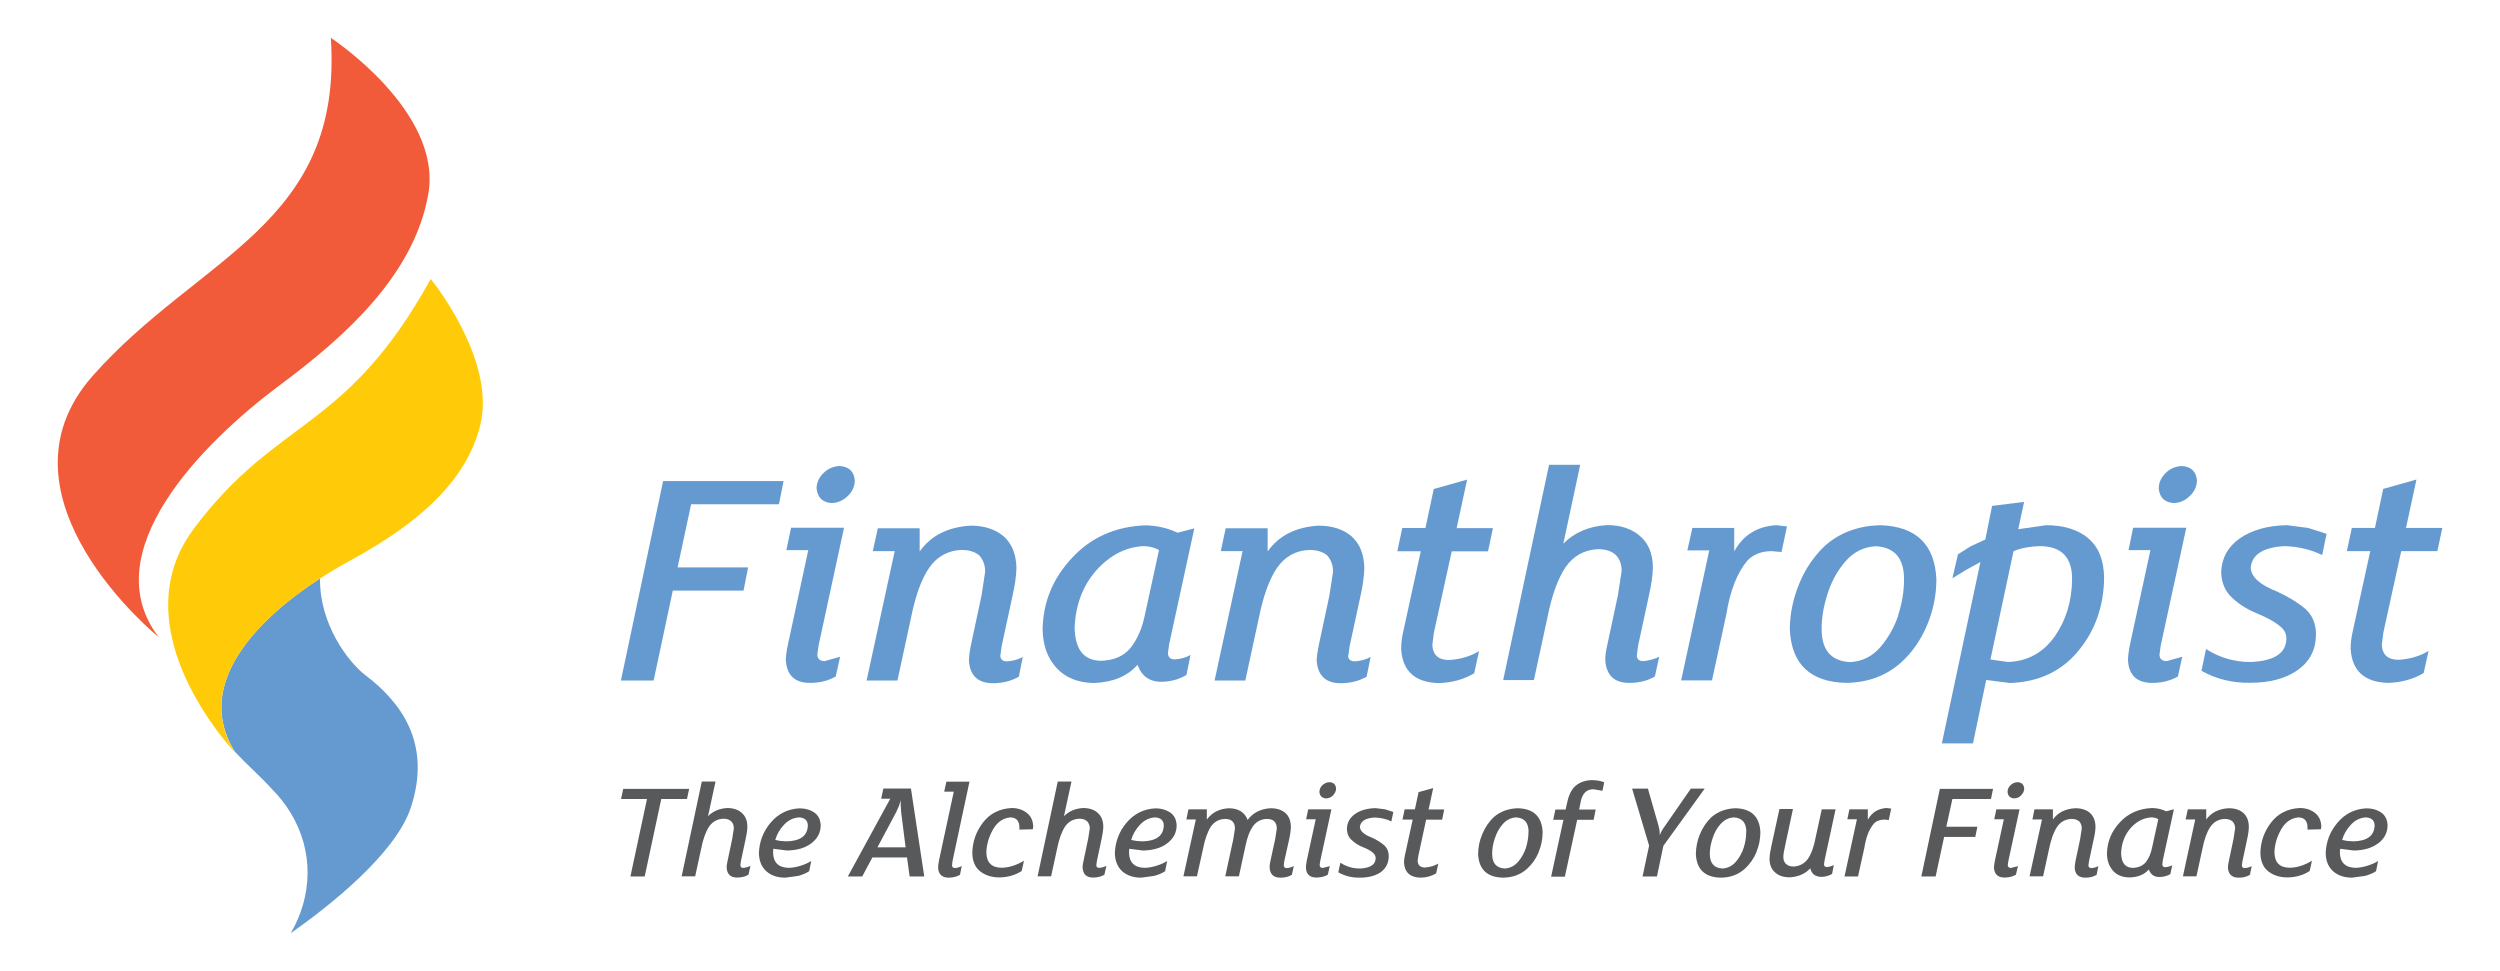 <?xml version="1.0" encoding="UTF-8"?>
<!DOCTYPE svg PUBLIC "-//W3C//DTD SVG 1.0//EN" "http://www.w3.org/TR/2001/REC-SVG-20010904/DTD/svg10.dtd">
<!-- Creator: CorelDRAW 2020 (64-Bit) -->
<svg xmlns="http://www.w3.org/2000/svg" xml:space="preserve" width="68.791mm" height="26.723mm" version="1.0" style="shape-rendering:geometricPrecision; text-rendering:geometricPrecision; image-rendering:optimizeQuality; fill-rule:evenodd; clip-rule:evenodd"
viewBox="0 0 22938 8911"
 xmlns:xlink="http://www.w3.org/1999/xlink"
 xmlns:xodm="http://www.corel.com/coreldraw/odm/2003">
 <defs>
  <style type="text/css">
   <![CDATA[
    .fil0 {fill:none}
    .fil1 {fill:#58595B;fill-rule:nonzero}
    .fil2 {fill:#659AD1;fill-rule:nonzero}
    .fil3 {fill:#6799D1;fill-rule:nonzero}
    .fil4 {fill:#F15B39;fill-rule:nonzero}
    .fil5 {fill:#FFCB09;fill-rule:nonzero}
   ]]>
  </style>
 </defs>
 <g id="Layer_x0020_1">
  <rect class="fil0" width="22939" height="8911"/>
  <g id="_1606642001552">
   <g>
    <path class="fil1" d="M5717 7238l606 0 -20 93 -236 0 -152 711 -131 0 152 -711 -238 0 20 -93 0 -2 0 2z"/>
    <path class="fil1" d="M6885 7947l-18 79c-28,17 -61,25 -98,26 -64,2 -98,-28 -102,-90 -1,-16 3,-38 9,-66l42 -199 15 -96c0,-27 -8,-49 -25,-66 -17,-15 -41,-23 -71,-23 -55,3 -99,26 -131,72 -31,48 -56,116 -73,204l-55 253 -124 0 185 -870 126 0 -69 318c46,-46 104,-71 176,-75 56,0 101,15 133,44 34,29 52,71 52,127 0,32 -6,70 -16,114l-43 202 -5 37c0,18 10,26 29,25 22,-2 42,-8 62,-17l0 -2 0 2 0 0z"/>
    <path class="fil1" d="M7412 7575c-1,-47 -27,-71 -79,-75 -55,3 -101,26 -141,69 -39,42 -65,88 -79,138l46 9 57 4c127,-3 192,-51 196,-144l0 -2 0 2 0 0zm34 161c-56,44 -131,66 -224,68l-127 -16 -2 36c2,90 50,137 144,139 36,-1 73,-8 111,-20 37,-12 69,-26 95,-43l-19 94c-28,18 -62,33 -101,43l-118 16c-71,0 -129,-19 -173,-58 -44,-39 -67,-94 -69,-165 3,-105 38,-199 107,-281 70,-83 159,-127 266,-132 52,0 98,13 136,39 37,26 56,65 58,119 -1,65 -29,119 -85,162l0 0z"/>
    <path class="fil1" d="M8051 7775l258 0 -41 -325 -4 -64c-1,-19 0,-34 2,-46l-19 58 -25 55 -171 321 0 -1 0 1 0 0zm430 267l-135 0 -24 -174 -318 0 -93 174 -132 0 389 -713 -83 0 20 -94 253 0 122 806 0 0z"/>
    <path class="fil1" d="M8682 7172l213 0 -156 731 -4 36c0,17 10,26 28,26 23,-2 43,-9 61,-19l-16 81c-29,17 -62,25 -98,26 -64,2 -99,-28 -103,-90 0,-16 3,-38 8,-66l136 -633 -88 0 20 -91 0 -1 0 1 0 0z"/>
    <path class="fil1" d="M9478 7590l-1 19 -124 3c5,-73 -22,-110 -82,-112 -70,6 -124,45 -163,116 -38,70 -57,139 -58,207 2,92 49,139 142,139 64,-1 132,-22 203,-64l-21 94c-56,37 -124,57 -202,59 -73,0 -132,-19 -179,-56 -47,-37 -71,-94 -72,-169 2,-102 34,-196 99,-280 64,-83 153,-127 265,-132 56,1 102,17 139,47 36,29 55,71 56,128l0 -2 0 2z"/>
    <path class="fil1" d="M10151 7947l-18 79c-28,17 -61,25 -98,26 -64,2 -98,-28 -102,-90 -1,-16 3,-38 9,-66l42 -199 15 -96c0,-27 -9,-49 -25,-66 -17,-15 -41,-23 -71,-23 -56,3 -99,26 -131,72 -31,48 -56,116 -73,204l-55 253 -124 0 185 -870 126 0 -69 318c46,-46 104,-71 176,-75 56,0 101,15 133,44 34,29 51,71 52,127 -1,32 -6,70 -16,114l-43 202 -5 37c0,18 10,26 29,25 22,-2 42,-8 62,-17l0 -2 0 2 0 0z"/>
    <path class="fil1" d="M10678 7575c-1,-47 -27,-71 -79,-75 -55,3 -101,26 -141,69 -39,42 -65,88 -79,138l46 9 57 4c127,-3 192,-51 196,-144l0 -2 0 2 0 0zm34 161c-56,44 -131,66 -224,68l-127 -16 -2 36c2,90 50,137 144,139 36,-1 72,-8 111,-20 37,-12 69,-26 95,-43l-19 94c-28,18 -62,33 -102,43l-118 16c-70,0 -128,-19 -173,-58 -43,-39 -66,-94 -68,-165 3,-105 38,-199 107,-281 70,-83 159,-127 266,-132 52,0 97,13 136,39 37,26 56,65 58,119 -1,65 -29,119 -85,162l0 0z"/>
    <path class="fil1" d="M11871 7948l-18 79c-29,17 -62,26 -100,26 -65,2 -100,-29 -104,-91 -1,-14 1,-33 6,-55l45 -208 15 -97c-1,-59 -33,-89 -94,-88 -54,3 -97,26 -128,72 -28,41 -50,100 -65,174l-61 281 -125 0 74 -342 15 -97c-1,-59 -32,-89 -93,-88 -55,3 -97,26 -129,72 -30,48 -54,115 -71,203l-56 252 -124 0 114 -522 -87 0 19 -93 169 0 0 94c46,-64 113,-99 201,-104 89,1 146,36 173,107 51,-67 121,-102 211,-107 56,0 101,14 135,43 34,30 50,72 51,128 -1,33 -6,71 -16,115l-45 202 -4 36c0,17 10,26 29,25 23,-2 43,-8 63,-18l0 -1 0 1 0 0z"/>
    <path class="fil1" d="M12230 7299c-18,18 -39,26 -63,27 -38,-3 -58,-23 -61,-60 0,-24 10,-45 28,-62 19,-18 40,-26 64,-27 38,2 58,22 61,58 -1,25 -11,46 -30,64l0 0zm-228 127l214 0 -103 476 -5 36c1,17 11,26 30,26l63 -17 -18 79c-29,17 -62,25 -99,26 -64,2 -99,-28 -102,-90 0,-16 3,-38 8,-66l82 -379 -88 0 19 -91 0 -2 0 2 0 0z"/>
    <path class="fil1" d="M12784 7451l-18 86c-44,-22 -95,-34 -152,-36 -86,5 -132,34 -137,88 4,38 40,70 109,96 48,22 86,46 115,71 27,26 41,60 41,102 -1,63 -26,110 -74,145 -49,34 -113,50 -192,50 -71,1 -137,-15 -197,-49l19 -88c56,36 116,54 183,53 93,-5 139,-36 141,-93 1,-21 -9,-40 -29,-55 -19,-16 -49,-33 -91,-49 -39,-16 -71,-37 -99,-63 -29,-25 -43,-59 -45,-103 2,-57 26,-102 74,-137 49,-34 112,-52 188,-54l89 11 74 24 0 -2 0 2 0 0z"/>
    <path class="fil1" d="M13105 7427l146 0 -19 94 -147 0 -71 330 -7 49c3,40 26,60 69,60 47,-4 86,-16 121,-36l-20 89c-41,26 -89,39 -143,40 -95,-2 -146,-48 -152,-137 0,-23 3,-47 9,-71l71 -325 -94 0 20 -94 94 0 34 -158 134 -37 -42 195 0 -1 0 1 0 0z"/>
    <path class="fil1" d="M14025 7636c1,-86 -37,-131 -114,-136 -49,3 -90,24 -124,63 -32,36 -55,79 -71,128 -17,49 -25,97 -25,143 0,86 38,131 116,135 49,-3 90,-24 123,-63 31,-36 55,-79 71,-127 15,-49 23,-96 23,-143l0 -1 0 1 0 0zm93 183c-25,60 -60,110 -106,152 -60,54 -133,81 -221,82 -146,-3 -222,-75 -229,-216 1,-64 13,-125 39,-185 25,-60 59,-111 104,-154 60,-52 133,-79 221,-82 146,4 221,77 228,218 0,64 -12,126 -37,185l0 0z"/>
    <path class="fil1" d="M14719 7177l-16 79 -81 -14c-67,-2 -108,41 -122,131l-11 55 152 0 -19 94 -151 0 -113 522 -126 0 113 -522 -94 0 20 -94 94 0 10 -46c14,-73 37,-126 69,-160 41,-42 97,-64 170,-64 41,2 76,8 106,20l0 -2 0 2 0 0z"/>
    <path class="fil1" d="M15513 7236l128 0 -379 525 -59 281 -132 0 60 -283 -156 -523 145 0 97 339c9,33 13,61 11,87l1 0c10,-26 25,-53 48,-84l237 -342 0 -1 0 1 0 0z"/>
    <path class="fil1" d="M16023 7636c1,-86 -37,-131 -114,-136 -49,3 -90,24 -124,63 -32,36 -56,79 -71,128 -17,49 -26,97 -26,143 0,86 39,131 116,135 49,-3 91,-24 124,-63 31,-36 55,-79 71,-127 15,-49 23,-96 23,-143l0 -1 0 1 0 0zm93 183c-25,60 -61,110 -106,152 -60,54 -133,81 -221,82 -146,-3 -222,-75 -229,-216 1,-64 13,-125 38,-185 26,-60 60,-111 105,-154 60,-52 133,-79 221,-82 145,4 221,77 228,218 0,64 -12,126 -37,185z"/>
    <path class="fil1" d="M16717 7426l125 0 -101 468 -5 36c0,18 10,26 29,26 22,-3 42,-9 61,-19l-16 82c-29,17 -62,26 -99,27 -56,-2 -90,-28 -101,-79 -44,49 -107,78 -188,83 -56,0 -101,-14 -134,-44 -34,-29 -52,-71 -52,-127 1,-34 7,-71 17,-116l74 -340 124 0 -73 342c-10,42 -15,75 -15,97 -1,27 7,49 24,65 17,16 41,24 71,24 55,-4 99,-27 131,-72 32,-48 56,-116 72,-204l55 -252 0 -2 0 2 0 0z"/>
    <path class="fil1" d="M17352 7421l-22 103 -40 -4c-42,1 -75,13 -98,39 -42,50 -71,123 -85,216l-59 267 -124 0 114 -525 -88 0 19 -91 169 0 0 96c35,-67 93,-102 170,-108l43 5 0 -1 0 1 0 0z"/>
    <path class="fil1" d="M17800 7238l487 0 -19 93 -354 0 -56 255 285 0 -19 93 -286 0 -78 363 -131 0 170 -805 0 -2 0 2z"/>
    <path class="fil1" d="M18544 7299c-18,18 -39,26 -63,27 -38,-3 -58,-23 -61,-60 0,-24 10,-45 28,-62 19,-18 40,-26 64,-27 38,2 58,22 61,58 -1,25 -11,46 -30,64l0 0zm-228 127l214 0 -103 476 -5 36c1,17 11,26 30,26l63 -17 -18 79c-29,17 -62,25 -99,26 -64,2 -99,-28 -103,-90 0,-16 4,-38 9,-66l82 -379 -88 0 19 -91 0 -2 0 2 0 0z"/>
    <path class="fil1" d="M19253 7948l-16 79c-29,17 -62,26 -98,26 -65,2 -100,-29 -103,-91 0,-15 3,-36 8,-64l42 -199 15 -97c0,-26 -8,-49 -23,-65 -18,-15 -42,-23 -72,-23 -55,3 -99,26 -131,72 -32,48 -56,115 -74,203l-55 252 -124 0 114 -522 -88 0 19 -93 169 0 0 94c45,-64 113,-99 206,-104 56,0 100,14 134,43 33,30 50,72 51,128 -1,33 -6,71 -17,115l-43 202 -5 36c0,17 11,26 30,25 23,-2 43,-8 61,-18l0 -1 0 1 0 0z"/>
    <path class="fil1" d="M19747 7773l56 -256c-16,-11 -36,-16 -61,-17 -71,3 -136,35 -192,97 -56,64 -85,141 -88,234 3,88 39,132 109,132 50,-2 89,-19 117,-51 28,-35 48,-82 59,-139l0 -1 0 1 0 0zm199 -345l-102 468 -4 36c0,17 11,26 29,25 23,-2 43,-8 62,-18l-17 81c-29,18 -62,26 -98,27 -50,1 -83,-22 -100,-69 -40,46 -98,71 -176,73 -64,-1 -116,-20 -152,-61 -36,-40 -55,-92 -56,-158 2,-109 42,-205 119,-287 76,-83 175,-126 296,-131 46,1 89,11 129,30l69 -18z"/>
    <path class="fil1" d="M20660 7948l-16 79c-29,17 -62,26 -99,26 -64,2 -99,-29 -103,-91 0,-15 3,-36 9,-64l42 -199 15 -97c0,-26 -8,-49 -24,-65 -18,-15 -41,-23 -72,-23 -55,3 -98,26 -131,72 -32,48 -56,115 -73,203l-55 252 -124 0 113 -522 -88 0 20 -93 169 0 0 94c45,-64 114,-99 206,-104 56,0 101,14 134,43 34,30 50,72 51,128 -1,33 -6,71 -16,115l-43 202 -5 36c0,17 10,26 30,25 22,-2 42,-8 61,-18l0 -1 0 1 0 0z"/>
    <path class="fil1" d="M21297 7590l-1 19 -124 3c5,-73 -22,-110 -82,-112 -70,6 -124,45 -163,116 -38,70 -57,139 -58,207 2,92 49,139 142,139 64,-1 132,-22 202,-64l-21 94c-55,37 -123,57 -201,59 -73,0 -132,-19 -179,-56 -47,-37 -71,-94 -72,-169 2,-102 34,-196 99,-280 64,-83 153,-127 265,-132 56,1 102,17 139,47 36,29 55,71 56,128l0 -2 0 2z"/>
    <path class="fil1" d="M21788 7575c-1,-47 -27,-71 -79,-75 -55,3 -101,26 -140,69 -39,42 -65,88 -79,138l46 9 57 4c126,-3 191,-51 195,-144l0 -2 0 2 0 0zm35 161c-56,44 -131,66 -224,68l-127 -16 -3 36c3,90 50,137 145,139 35,-1 72,-8 110,-20 37,-12 70,-26 96,-43l-19 94c-28,18 -63,33 -102,43l-118 16c-71,0 -128,-19 -173,-58 -44,-39 -67,-94 -69,-165 3,-105 39,-199 108,-281 70,-83 158,-127 266,-132 53,0 98,13 136,39 37,26 56,65 58,119 -1,65 -29,119 -84,162l0 0z"/>
   </g>
   <g>
    <path class="fil2" d="M5697 6244l300 0 176 -825 649 0 42 -213 -647 0 124 -579 806 0 42 -213 -1105 0 -387 1829z"/>
    <path class="fil2" d="M7704 4276c-57,3 -106,23 -147,63 -41,40 -64,86 -65,141 8,85 54,130 139,136 55,-2 103,-23 145,-63 43,-39 65,-87 67,-144 -7,-83 -53,-127 -138,-133l0 0z"/>
    <path class="fil2" d="M7743 4842l-485 0 -43 206 201 0 -186 862c-14,64 -20,114 -20,150 10,141 87,210 235,206 83,-2 157,-21 223,-59l40 -181 -141 40c-44,0 -66,-20 -68,-59l11 -82 234 -1083 0 0z"/>
    <path class="fil2" d="M9179 6012l11 -82 99 -458c23,-100 35,-186 37,-259 -2,-126 -41,-223 -116,-291 -78,-66 -179,-99 -305,-99 -209,13 -364,92 -467,237l0 -213 -384 0 -46 210 201 0 -258 1187 283 0 124 -573c40,-200 94,-354 167,-461 73,-104 172,-159 296,-164 70,0 124,17 164,50 35,40 54,90 54,150l-34 221 -96 449c-13,64 -19,113 -19,147 10,141 87,210 235,206 83,-3 157,-22 223,-60l36 -181c-41,23 -87,36 -139,40 -45,2 -67,-17 -67,-56l0 0z"/>
    <path class="fil2" d="M10507 5631c-26,130 -71,236 -136,316 -62,74 -151,112 -266,116 -158,0 -240,-100 -245,-300 7,-211 74,-388 200,-531 128,-141 273,-214 435,-221 56,2 102,14 139,37l-127 582zm452 -783l-155 40c-90,-43 -188,-65 -294,-68 -275,11 -499,110 -672,297 -176,186 -266,404 -272,653 2,148 44,268 127,358 83,91 199,137 345,139 176,-7 308,-63 399,-167 38,106 113,158 226,156 83,-3 157,-23 223,-63l37 -183c-41,23 -87,36 -139,40 -43,2 -66,-17 -68,-56l11 -82 231 -1063 0 0z"/>
    <path class="fil2" d="M12372 6012l11 -82 99 -458c23,-100 34,-186 36,-259 -2,-126 -41,-223 -116,-291 -77,-66 -179,-99 -305,-99 -209,13 -364,92 -466,237l0 -213 -385 0 -45 210 200 0 -257 1187 282 0 124 -573c40,-200 95,-354 167,-461 73,-104 172,-159 296,-164 70,0 124,17 164,50 36,40 54,90 54,150l-34 221 -96 449c-13,64 -20,113 -20,147 10,141 87,210 235,206 83,-3 157,-22 223,-60l37 -181c-41,23 -88,36 -139,40 -46,2 -68,-17 -68,-56l0 0z"/>
    <path class="fil2" d="M13460 4401l-305 86 -76 358 -213 0 -45 213 215 0 -161 738c-13,54 -19,108 -19,161 13,202 128,305 344,311 123,-4 231,-34 326,-90l45 -204c-78,48 -169,75 -274,82 -98,0 -149,-45 -155,-136l14 -113 164 -748 333 0 45 -213 -333 0 96 -444 0 0z"/>
    <path class="fil2" d="M15019 6009l11 -85 99 -458c23,-100 35,-186 37,-260 -2,-126 -41,-222 -119,-288 -75,-66 -176,-100 -302,-100 -164,10 -298,66 -401,170l155 -723 -286 0 -421 1975 282 0 124 -574c40,-201 95,-356 167,-463 72,-103 171,-158 297,-164 70,0 124,18 161,51 38,38 56,87 56,150l-34 221 -96 449c-15,64 -22,114 -20,150 10,141 87,210 232,206 85,-2 160,-21 223,-59l40 -181c-43,21 -90,34 -141,40 -43,2 -65,-17 -65,-56l0 0z"/>
    <path class="fil2" d="M15912 5062l0 -218 -384 0 -46 206 201 0 -258 1193 283 0 132 -608c34,-213 98,-377 192,-491 53,-56 127,-86 223,-87l91 8 50 -235 -99 -11c-177,11 -306,93 -387,244l0 0z"/>
    <path class="fil2" d="M17418 5645c-37,109 -91,205 -161,288 -75,89 -169,136 -280,142 -176,-8 -263,-109 -263,-305 0,-106 19,-214 56,-326 36,-111 89,-208 161,-291 75,-88 169,-135 280,-141 175,10 261,112 259,308 0,106 -18,214 -54,326zm-169 -826c-199,6 -367,68 -503,187 -101,96 -181,212 -237,348 -56,136 -86,276 -87,421 15,320 188,484 520,491 198,-4 364,-65 500,-186 104,-94 183,-209 240,-345 57,-136 85,-276 85,-421 -15,-320 -187,-485 -517,-495l0 0z"/>
    <path class="fil2" d="M18851 5842c-107,149 -250,226 -429,232l-159 -23 212 -994c71,-29 151,-43 238,-46 201,0 301,102 299,305 -2,202 -56,377 -161,526l0 0zm309 -904c-96,-79 -226,-119 -387,-119l-255 37 54 -251 -294 37 -62 308 -133 62 -118 74 -51 220 124 -76 133 -73 -354 1664 286 0 121 -582 218 28c264,-9 473,-107 627,-294 154,-186 234,-409 237,-670 -2,-164 -51,-285 -146,-364l0 0z"/>
    <path class="fil2" d="M20018 4276c-56,3 -105,23 -146,63 -41,40 -64,86 -65,141 7,85 54,130 139,136 55,-2 102,-23 144,-63 43,-39 66,-87 68,-144 -7,-83 -54,-127 -139,-133z"/>
    <path class="fil2" d="M20058 4842l-486 0 -42 206 201 0 -187 862c-13,64 -19,114 -19,150 9,141 87,210 235,206 83,-2 157,-21 223,-59l40 -181 -142 40c-43,0 -66,-20 -67,-59l11 -82 235 -1083 0 0z"/>
    <path class="fil2" d="M20976 4819c-173,4 -316,45 -427,122 -109,78 -165,181 -169,311 4,100 38,177 102,234 62,59 137,106 226,142 94,39 162,77 206,113 45,34 67,75 64,124 -4,128 -110,198 -319,209 -153,2 -292,-38 -418,-119l-42 200c136,76 285,113 446,110 179,0 325,-38 436,-116 111,-78 168,-186 169,-327 0,-96 -31,-174 -94,-232 -64,-56 -151,-110 -260,-161 -156,-60 -238,-132 -245,-217 9,-123 113,-190 311,-201 128,4 243,32 345,82l40 -195 -169 -54 -201 -26 0 0z"/>
    <path class="fil2" d="M22031 5057l333 0 45 -213 -333 0 96 -444 -305 86 -76 358 -212 0 -46 213 215 0 -161 737c-13,55 -19,109 -19,161 13,202 128,305 344,311 123,-4 231,-34 326,-90l45 -204c-78,48 -168,75 -274,82 -98,0 -150,-45 -155,-136l14 -113 164 -748 0 0z"/>
   </g>
   <path class="fil3" d="M2075 6809c-19,-24 -41,-51 -66,-83 21,28 43,56 66,83z"/>
   <path class="fil4" d="M1454 5845c0,0 -1583,-1285 -606,-2394 978,-1108 2302,-1382 2187,-3104 0,0 1024,671 895,1429 -129,758 -791,1332 -1354,1751 -735,546 -1710,1543 -1122,2317l0 0z"/>
   <path class="fil2" d="M2151 6894c117,125 243,234 348,351 63,64 120,135 167,213 216,355 199,766 1,1105 338,-238 957,-720 1101,-1150 199,-597 -97,-976 -416,-1218 -158,-121 -422,-469 -416,-888 -575,373 -1164,969 -785,1586l0 0z"/>
   <path class="fil5" d="M3952 2559c-778,1410 -1406,1264 -2175,2293 -529,708 -34,1525 231,1875 25,32 47,59 66,83 48,58 79,90 79,90 -1,-2 -2,-4 -3,-5 -378,-618 210,-1213 785,-1586 89,-58 178,-111 263,-157 487,-267 1062,-649 1209,-1254 146,-605 -455,-1338 -455,-1338z"/>
  </g>
 </g>
</svg>
